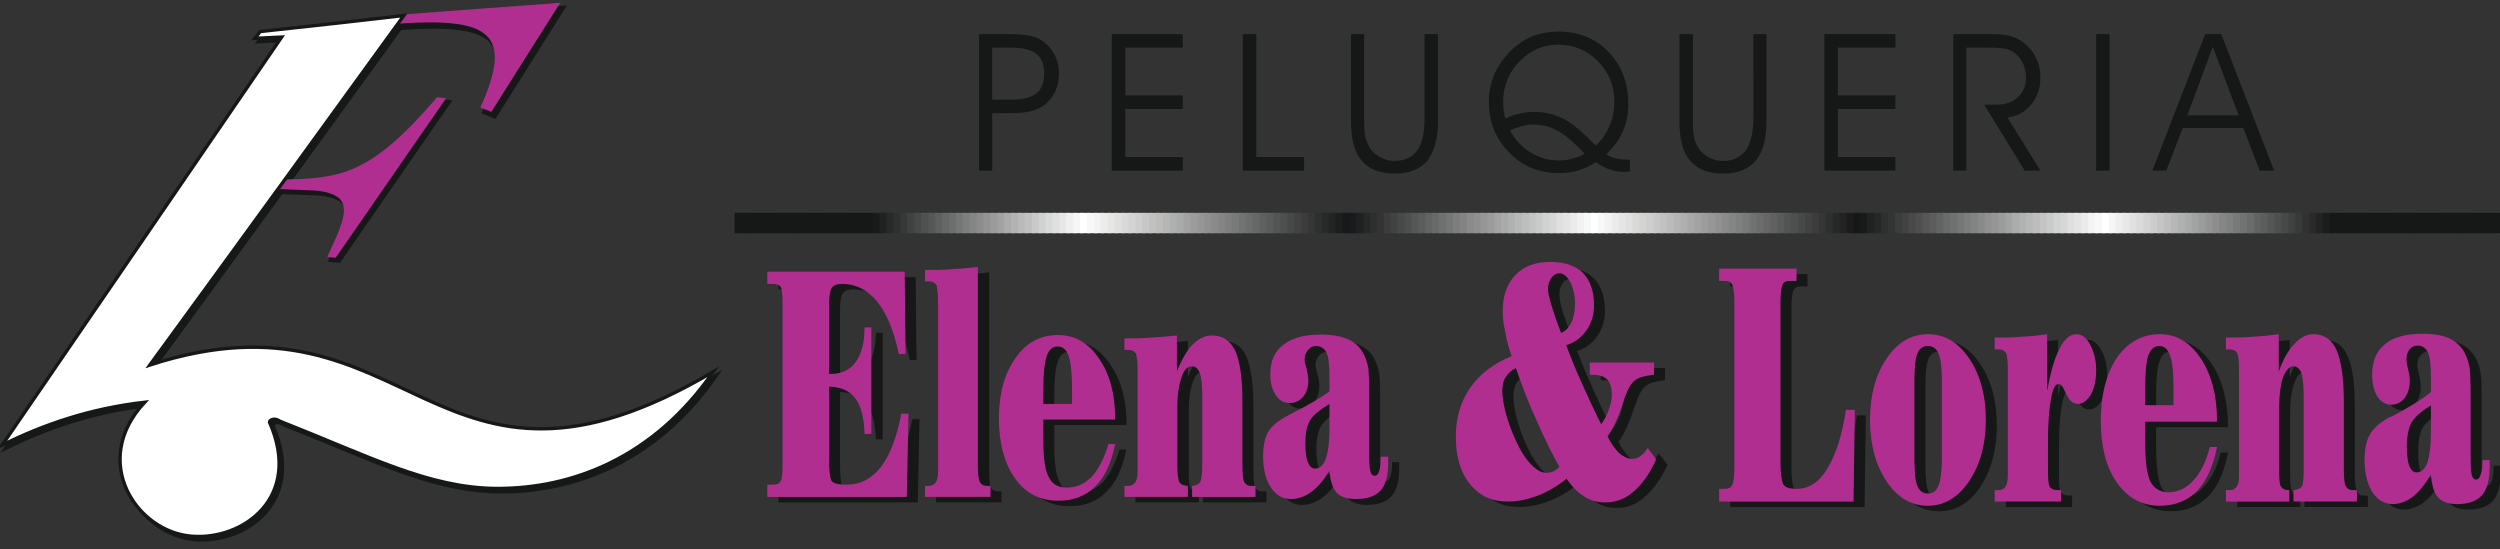 <?xml version="1.0" encoding="utf-8"?>
<!-- Generator: Adobe Illustrator 15.0.0, SVG Export Plug-In . SVG Version: 6.00 Build 0)  -->
<!DOCTYPE svg PUBLIC "-//W3C//DTD SVG 1.1//EN" "http://www.w3.org/Graphics/SVG/1.1/DTD/svg11.dtd">
<svg version="1.1" id="Layer_1" xmlns="http://www.w3.org/2000/svg" xmlns:xlink="http://www.w3.org/1999/xlink" x="0px" y="0px"
	 width="167.669px" height="36.85px" viewBox="0 0 167.669 36.85" enable-background="new 0 0 167.669 36.85" xml:space="preserve">
<rect x="0" y="0" width="167.669" height="36.85" fill="#333333" stroke="none"/>
<g>
	<path fill-rule="evenodd" clip-rule="evenodd" fill="#161717" stroke="#161717" stroke-width="0.227" stroke-miterlimit="10" d="
		M18.524,12.888c0.879,0.028,1.871,0.085,2.778,0.113c0.822,0.057,1.587,0.283,1.842,0.737c0.454,0.737-0.198,2.041-0.992,3.713
		c0.198,0.028,0.396,0.057,0.595,0.057l7.398-10.687l-0.595-0.085c-4.479,5.244-6.492,5.471-10.432,5.528
		C18.949,12.491,18.694,12.69,18.524,12.888L18.524,12.888z"/>
	<path fill-rule="evenodd" clip-rule="evenodd" fill="#161717" stroke="#161717" stroke-width="0.227" stroke-miterlimit="10" d="
		M33.179,7.842l-0.737-0.312c2.268-5.018,0.652-6.095-5.783-5.613c0.142-0.198,0.283-0.397,0.425-0.595
		C30.657,1.04,34.228,0.784,37.8,0.5L33.179,7.842z"/>
	<path fill-rule="evenodd" clip-rule="evenodd" fill="#161717" stroke="#161717" stroke-width="0.227" stroke-miterlimit="10" d="
		M19.12,2.711c-6.236,9.1-12.501,18.228-18.737,27.354c2.778-1.36,5.839-2.438,9.553-2.863c-3.713,3.969-0.539,8.703,3.146,8.986
		c3.458,0.283,7.455-2.607,5.216-7.653c0-0.113,0.312-0.341,0.709-0.057c5.981,2.353,9.978,4.479,14.513,4.507
		c5.017,0.028,10.517-2.013,14.542-7.824c-18.878,11.141-20.126-6.179-37.786-0.453C15.973,16.914,21.642,9.09,27.312,1.266
		c-3.203,0.368-6.435,0.737-9.638,1.077c-0.113,0.142-0.227,0.312-0.34,0.454C17.929,2.769,18.524,2.74,19.12,2.711L19.12,2.711z"/>
	<path fill-rule="evenodd" clip-rule="evenodd" fill="#B12E91" d="M18.297,12.662c0.879,0.028,1.871,0.085,2.778,0.113
		c0.822,0.057,1.587,0.283,1.842,0.737c0.454,0.737-0.199,2.041-0.964,3.713c0.17,0.028,0.369,0.057,0.567,0.057l7.398-10.687
		L29.324,6.51c-4.479,5.244-6.491,5.471-10.432,5.527C18.723,12.265,18.467,12.463,18.297,12.662L18.297,12.662z"/>
	<path fill-rule="evenodd" clip-rule="evenodd" fill="#B12E91" d="M32.953,7.502l-0.737-0.284c2.268-5.017,0.652-6.094-5.782-5.613
		c0.142-0.198,0.283-0.425,0.425-0.624c3.572-0.255,7.144-0.539,10.715-0.793L32.953,7.502z"/>
	<path fill-rule="evenodd" clip-rule="evenodd" fill="#FFFFFF" stroke="#161717" stroke-width="0.227" stroke-miterlimit="10" d="
		M18.893,2.485c-6.236,9.1-12.472,18.227-18.737,27.354c2.778-1.36,5.839-2.438,9.553-2.863c-3.713,3.969-0.539,8.703,3.146,8.986
		c3.458,0.283,7.455-2.608,5.216-7.654c0-0.113,0.312-0.34,0.708-0.057c5.981,2.354,9.978,4.479,14.513,4.508
		c5.018,0.028,10.517-2.013,14.542-7.824c-18.879,11.141-20.126-6.179-37.786-0.453C15.746,16.687,21.416,8.863,27.085,1.04
		c-3.203,0.368-6.435,0.737-9.638,1.077c-0.113,0.142-0.227,0.312-0.34,0.453C17.702,2.542,18.297,2.513,18.893,2.485L18.893,2.485z
		"/>
	<path fill="#161717" d="M105.434,22.696c0.284-0.085,0.511-0.312,0.681-0.681c0.17-0.34,0.255-0.765,0.255-1.275
		c0-0.566-0.113-1.049-0.312-1.445s-0.454-0.567-0.737-0.567c-0.227,0-0.396,0.085-0.538,0.284
		c-0.142,0.198-0.198,0.453-0.198,0.765c0,0.228,0.057,0.567,0.198,1.049C104.924,21.279,105.151,21.902,105.434,22.696
		L105.434,22.696z M105.321,31.682c-0.538-0.964-1.049-1.984-1.53-3.118c-0.482-1.105-0.964-2.297-1.36-3.516
		c-0.341,0.171-0.567,0.369-0.709,0.624c-0.142,0.227-0.227,0.567-0.227,0.936c0,0.453,0.113,1.049,0.312,1.757
		c0.227,0.737,0.51,1.418,0.851,2.07c0.312,0.538,0.595,0.935,0.907,1.219c0.312,0.283,0.623,0.425,0.907,0.425
		c0.17,0,0.312-0.028,0.425-0.085C105.038,31.937,105.179,31.824,105.321,31.682L105.321,31.682z M105.803,32.475
		c-0.624,0.511-1.248,0.879-1.928,1.134c-0.652,0.256-1.332,0.397-2.013,0.397c-1.049,0-1.899-0.397-2.522-1.19
		c-0.652-0.766-0.964-1.843-0.964-3.146c0-1.247,0.34-2.354,0.964-3.288c0.651-0.936,1.587-1.645,2.777-2.126
		c-0.17-0.567-0.34-1.105-0.425-1.588c-0.113-0.51-0.142-0.964-0.142-1.389c0-1.049,0.283-1.871,0.822-2.466
		c0.566-0.595,1.36-0.878,2.353-0.878c0.964,0,1.672,0.255,2.183,0.737c0.481,0.51,0.736,1.247,0.736,2.182
		c0,0.624-0.17,1.191-0.51,1.673c-0.312,0.481-0.794,0.822-1.36,1.021c0.34,0.879,0.708,1.758,1.105,2.637
		c0.396,0.878,0.821,1.757,1.247,2.636c0.227-0.312,0.396-0.652,0.538-0.992c0.114-0.368,0.171-0.681,0.171-0.964
		c0-0.481-0.086-0.822-0.284-1.021c-0.198-0.227-0.538-0.34-0.964-0.34h-0.227V24.68h4.309v0.822
		c-0.595,0.057-1.021,0.17-1.275,0.368s-0.453,0.539-0.623,1.021c-0.029,0.085-0.086,0.255-0.171,0.482
		c-0.34,1.021-0.68,1.757-1.049,2.268c0.255,0.51,0.539,0.879,0.822,1.134c0.255,0.227,0.539,0.368,0.822,0.368
		c0.227,0,0.396-0.057,0.595-0.198c0.171-0.113,0.313-0.283,0.454-0.539l0.595,0.766c-0.453,0.964-0.963,1.673-1.53,2.154
		c-0.567,0.511-1.19,0.737-1.899,0.737c-0.51,0-0.964-0.113-1.389-0.397C106.568,33.411,106.171,33.014,105.803,32.475
		L105.803,32.475z"/>
	<path fill="#161717" d="M52.2,33.695v-0.822h0.425c0.227,0,0.397-0.085,0.482-0.227c0.085-0.171,0.113-0.596,0.113-1.22v-10.63
		c0-0.595-0.028-0.992-0.113-1.134c-0.085-0.17-0.255-0.255-0.482-0.255H52.2v-0.822h9.213l0.057,5.557h-0.454
		c-0.312-1.56-0.794-2.722-1.446-3.544c-0.624-0.794-1.417-1.19-2.353-1.19c-0.34,0-0.567,0.085-0.709,0.283
		c-0.113,0.199-0.17,0.596-0.17,1.191v4.563h0.17c0.709,0,1.248-0.255,1.616-0.794c0.397-0.539,0.595-1.304,0.624-2.324h0.454v7.144
		h-0.454c-0.057-1.077-0.255-1.871-0.624-2.382c-0.397-0.51-0.992-0.765-1.786-0.793v4.847c0,0.794,0.057,1.275,0.17,1.474
		c0.113,0.171,0.454,0.256,1.021,0.256c0.907,0,1.673-0.397,2.296-1.162c0.596-0.794,1.049-1.984,1.361-3.601h0.482l-0.113,5.585
		H52.2z M63.652,20.598c0-0.538-0.028-0.907-0.113-1.077c-0.085-0.198-0.255-0.283-0.51-0.283h-0.255v-0.766
		c0.681,0,1.304,0,1.899-0.057c0.595-0.028,1.134-0.085,1.672-0.142v13.352c0,0.566,0.028,0.935,0.113,1.105
		c0.085,0.142,0.255,0.227,0.51,0.227h0.198v0.737h-4.394v-0.737h0.255c0.227,0,0.368-0.085,0.482-0.255
		c0.085-0.143,0.142-0.369,0.142-0.709v-0.567V20.598z M70.71,26.466v0.992h1.928v-0.992c0-1.049-0.085-1.786-0.227-2.211
		c-0.142-0.426-0.396-0.652-0.737-0.652s-0.595,0.227-0.737,0.652C70.795,24.68,70.71,25.417,70.71,26.466L70.71,26.466z
		 M75.076,30.151h0.453c-0.227,1.247-0.68,2.211-1.332,2.835c-0.624,0.652-1.446,0.964-2.466,0.964
		c-1.219,0-2.183-0.482-2.919-1.503c-0.709-0.992-1.077-2.324-1.077-4.024c0-1.645,0.368-3.005,1.105-4.025
		c0.737-1.049,1.672-1.56,2.863-1.56c1.105,0,2.041,0.539,2.75,1.588c0.737,1.049,1.105,2.409,1.105,4.025v0.057H70.71v1.332
		c0,1.219,0.113,2.069,0.369,2.522c0.227,0.482,0.652,0.709,1.219,0.709c0.652,0,1.19-0.255,1.672-0.737
		C74.423,31.824,74.792,31.115,75.076,30.151L75.076,30.151z M76.153,33.695v-0.737h0.255c0.227,0,0.368-0.085,0.482-0.227
		c0.085-0.171,0.142-0.397,0.142-0.737v-0.567v-6.235c0-0.539-0.028-0.879-0.113-1.078c-0.085-0.198-0.255-0.283-0.51-0.283h-0.255
		v-0.766c0.623,0,1.247,0,1.814-0.057c0.595-0.027,1.162-0.085,1.701-0.142v2.41c0.312-0.766,0.652-1.361,1.077-1.786
		c0.397-0.426,0.822-0.624,1.275-0.624c0.709,0,1.248,0.341,1.56,1.021c0.312,0.709,0.481,1.814,0.481,3.373v4.225
		c0,0.595,0.028,0.991,0.113,1.19c0.085,0.17,0.256,0.283,0.482,0.283h0.283v0.737h-4.252v-0.737
		c0.283-0.028,0.454-0.113,0.539-0.255c0.113-0.17,0.142-0.539,0.142-1.162v-4.678c0-0.68-0.057-1.162-0.17-1.474
		c-0.113-0.313-0.284-0.454-0.51-0.454c-0.312,0-0.539,0.227-0.708,0.737c-0.17,0.481-0.255,1.134-0.255,1.956v3.997
		c0,0.566,0.028,0.935,0.113,1.105c0.085,0.142,0.284,0.227,0.567,0.227v0.737H76.153z M89.901,27.458
		c-0.709,0.425-1.134,0.822-1.333,1.162c-0.17,0.34-0.283,0.851-0.283,1.502c0,0.567,0.057,0.992,0.17,1.275
		c0.113,0.256,0.284,0.397,0.482,0.397c0.34,0,0.566-0.198,0.737-0.652c0.142-0.453,0.227-1.105,0.227-1.956V27.458z M93.84,31.001
		v0.425c0,0.851-0.17,1.475-0.51,1.843c-0.34,0.396-0.907,0.596-1.673,0.596c-0.595,0-0.992-0.17-1.275-0.454
		c-0.283-0.312-0.425-0.794-0.481-1.445c-0.397,0.624-0.794,1.105-1.219,1.417c-0.426,0.313-0.879,0.482-1.361,0.482
		c-0.566,0-1.021-0.283-1.36-0.794c-0.34-0.538-0.511-1.247-0.511-2.098c0-0.681,0.114-1.219,0.369-1.644
		c0.227-0.397,0.652-0.766,1.275-1.078l0.142-0.085c1.247-0.623,2.126-1.134,2.665-1.559v-0.964c0-0.794-0.057-1.304-0.199-1.615
		c-0.142-0.284-0.368-0.426-0.708-0.426c-0.198,0-0.397,0.085-0.539,0.255c-0.142,0.171-0.227,0.397-0.227,0.652
		c0,0.113,0.057,0.312,0.142,0.624c0.085,0.283,0.113,0.538,0.113,0.736c0,0.454-0.113,0.822-0.34,1.105s-0.539,0.426-0.907,0.426
		c-0.396,0-0.708-0.17-0.936-0.539c-0.227-0.368-0.34-0.822-0.34-1.389c0-0.879,0.283-1.531,0.851-1.984
		c0.566-0.453,1.417-0.681,2.494-0.681c0.794,0,1.445,0.113,1.899,0.341c0.481,0.227,0.851,0.595,1.049,1.077
		c0.113,0.255,0.198,0.538,0.255,0.85c0.028,0.313,0.057,0.851,0.057,1.588v0.453v3.855c0,0.511,0.028,0.851,0.085,1.021
		c0.057,0.198,0.142,0.283,0.284,0.283c0.113,0,0.227-0.085,0.312-0.283c0.057-0.198,0.113-0.453,0.113-0.737v-0.255H93.84z"/>
	<path fill="#161717" d="M117.056,20.683c0-0.651-0.057-1.049-0.113-1.219c-0.085-0.17-0.255-0.255-0.51-0.255h-0.397v-0.822h5.188
		v0.822h-0.453c-0.255,0-0.396,0.085-0.482,0.255c-0.085,0.17-0.142,0.567-0.142,1.219V31.37c0,0.794,0.085,1.305,0.228,1.503
		c0.113,0.198,0.425,0.312,0.878,0.312c0.822,0,1.503-0.481,2.069-1.389c0.567-0.907,0.964-2.239,1.219-3.94h0.596l-0.085,6.151
		h-9.015v-0.822h0.397c0.255,0,0.396-0.085,0.481-0.283c0.085-0.17,0.142-0.596,0.142-1.247V20.683z M130.975,25.871
		c0-0.851-0.058-1.417-0.199-1.785c-0.17-0.341-0.396-0.511-0.736-0.511c-0.341,0-0.567,0.17-0.709,0.511
		c-0.142,0.34-0.198,0.935-0.198,1.785v5.301c0,0.851,0.057,1.445,0.198,1.786c0.142,0.34,0.368,0.51,0.709,0.51
		c0.34,0,0.595-0.17,0.736-0.51c0.142-0.368,0.199-0.964,0.199-1.786V25.871z M130.04,22.781c1.105,0,2.041,0.539,2.777,1.645
		c0.737,1.105,1.105,2.466,1.105,4.11c0,1.615-0.368,3.005-1.105,4.11c-0.736,1.105-1.672,1.644-2.777,1.644
		s-2.041-0.538-2.778-1.644c-0.737-1.077-1.105-2.467-1.105-4.11c0-1.645,0.368-3.033,1.105-4.11
		C127.999,23.32,128.934,22.781,130.04,22.781L130.04,22.781z M138.089,30.066v1.786c0,0.623,0.028,0.992,0.113,1.162
		c0.085,0.142,0.284,0.227,0.539,0.227h0.227v0.766h-4.45v-0.766h0.255c0.227,0,0.368-0.085,0.481-0.255
		c0.086-0.142,0.143-0.396,0.143-0.737v-0.595v-6.435c0-0.567-0.028-0.936-0.113-1.134c-0.086-0.199-0.256-0.284-0.511-0.284h-0.255
		v-0.794c0.623,0,1.247,0,1.814-0.057c0.595-0.028,1.162-0.085,1.7-0.142v3.771c0.227-1.219,0.482-2.154,0.822-2.807
		c0.34-0.68,0.709-0.992,1.134-0.992c0.368,0,0.681,0.227,0.936,0.709c0.283,0.481,0.396,1.049,0.396,1.701
		c0,0.651-0.113,1.19-0.34,1.615c-0.227,0.426-0.539,0.652-0.851,0.652c-0.198,0-0.368-0.057-0.481-0.17
		c-0.143-0.143-0.284-0.369-0.454-0.737c0,0-0.028-0.028-0.028-0.057c-0.113-0.255-0.227-0.369-0.368-0.369
		c-0.198,0-0.397,0.341-0.511,1.049C138.146,27.883,138.089,28.847,138.089,30.066L138.089,30.066z M144.609,26.523v1.021h1.899
		v-1.021c0-1.077-0.057-1.843-0.198-2.296c-0.17-0.426-0.396-0.652-0.737-0.652c-0.368,0-0.595,0.227-0.736,0.652
		C144.666,24.68,144.609,25.446,144.609,26.523L144.609,26.523z M148.946,30.349h0.482c-0.255,1.305-0.681,2.268-1.332,2.948
		c-0.652,0.652-1.475,0.992-2.495,0.992c-1.219,0-2.183-0.51-2.891-1.559c-0.709-1.049-1.077-2.438-1.077-4.167
		c0-1.729,0.368-3.118,1.105-4.195c0.708-1.049,1.672-1.588,2.862-1.588c1.105,0,2.013,0.539,2.75,1.645
		c0.709,1.077,1.077,2.494,1.077,4.167v0.057h-4.819v1.36c0,1.275,0.114,2.154,0.341,2.637c0.255,0.481,0.651,0.736,1.247,0.736
		c0.624,0,1.19-0.255,1.644-0.793C148.323,32.079,148.691,31.341,148.946,30.349L148.946,30.349z M150.051,34.006v-0.766h0.256
		c0.198,0,0.368-0.085,0.453-0.227c0.113-0.17,0.17-0.425,0.17-0.766v-0.595v-6.435c0-0.567-0.057-0.936-0.142-1.134
		c-0.085-0.199-0.255-0.284-0.51-0.284h-0.228v-0.794c0.624,0,1.22,0,1.814-0.057c0.567-0.028,1.134-0.085,1.701-0.142v2.495
		c0.283-0.794,0.652-1.418,1.049-1.843c0.396-0.454,0.851-0.652,1.304-0.652c0.709,0,1.219,0.341,1.53,1.077
		c0.341,0.709,0.482,1.871,0.482,3.459v4.394c0,0.595,0.057,1.021,0.142,1.219s0.227,0.283,0.481,0.283h0.256v0.766h-4.252v-0.766
		c0.283,0,0.481-0.113,0.566-0.255c0.085-0.17,0.142-0.567,0.142-1.19v-4.876c0-0.68-0.057-1.19-0.17-1.502
		c-0.113-0.313-0.283-0.482-0.538-0.482c-0.283,0-0.511,0.256-0.681,0.766c-0.198,0.51-0.283,1.19-0.283,2.041v4.11
		c0,0.623,0.057,0.992,0.142,1.162c0.085,0.142,0.255,0.227,0.539,0.227v0.766H150.051z M163.772,27.543
		c-0.681,0.453-1.135,0.851-1.333,1.219c-0.17,0.368-0.255,0.879-0.255,1.559c0,0.567,0.057,1.021,0.142,1.305
		c0.113,0.283,0.283,0.425,0.511,0.425c0.312,0,0.538-0.227,0.708-0.681c0.17-0.453,0.228-1.134,0.228-2.04V27.543z M167.711,31.228
		v0.454c0,0.878-0.17,1.502-0.51,1.899c-0.341,0.396-0.907,0.595-1.673,0.595c-0.566,0-0.992-0.142-1.275-0.453
		c-0.255-0.313-0.425-0.822-0.481-1.503c-0.369,0.652-0.794,1.134-1.22,1.475c-0.425,0.312-0.878,0.481-1.36,0.481
		c-0.539,0-0.992-0.283-1.332-0.822c-0.369-0.538-0.539-1.275-0.539-2.154c0-0.68,0.113-1.275,0.369-1.7
		c0.255-0.426,0.68-0.794,1.304-1.135l0.142-0.057c1.219-0.651,2.098-1.19,2.637-1.615v-1.021c0-0.794-0.058-1.36-0.199-1.673
		c-0.142-0.283-0.368-0.453-0.68-0.453c-0.228,0-0.397,0.113-0.539,0.283c-0.17,0.17-0.227,0.397-0.227,0.681
		c0,0.113,0.028,0.312,0.113,0.624c0.085,0.312,0.113,0.595,0.113,0.793c0,0.454-0.113,0.822-0.34,1.134
		c-0.227,0.284-0.539,0.454-0.907,0.454s-0.681-0.199-0.936-0.567c-0.227-0.368-0.34-0.851-0.34-1.445
		c0-0.907,0.283-1.588,0.851-2.041c0.595-0.481,1.417-0.709,2.522-0.709c0.794,0,1.417,0.113,1.899,0.341
		c0.453,0.255,0.822,0.623,1.049,1.134c0.113,0.255,0.17,0.538,0.227,0.878c0.057,0.313,0.057,0.851,0.057,1.616v0.481V31.2
		c0,0.539,0.028,0.879,0.085,1.077c0.057,0.17,0.17,0.283,0.312,0.283c0.113,0,0.199-0.113,0.284-0.312
		c0.057-0.198,0.113-0.453,0.113-0.765v-0.256H167.711z"/>
	<path fill="#161717" d="M66.543,3.194V6.68h1.333c0.737,0,1.275-0.142,1.644-0.425c0.34-0.283,0.51-0.708,0.51-1.304
		c0-0.624-0.17-1.049-0.51-1.333c-0.369-0.283-0.936-0.425-1.729-0.425H66.543z M65.665,2.287h1.927
		c0.567,0,1.021,0.028,1.333,0.085c0.34,0.057,0.624,0.142,0.851,0.283c0.396,0.255,0.708,0.567,0.907,0.936
		c0.227,0.397,0.34,0.851,0.34,1.333c0,0.454-0.085,0.878-0.284,1.275c-0.198,0.397-0.482,0.708-0.822,0.936
		c-0.255,0.142-0.539,0.284-0.879,0.34c-0.34,0.085-0.766,0.113-1.275,0.113h-1.219v3.855h-0.878V2.287z M75.472,6.397h3.855v0.907
		h-3.855v3.232h3.855v0.907h-4.763V2.287h4.763v0.907h-3.855V6.397z M87.462,11.442h-4.11V2.287h0.907v8.249h3.203V11.442z
		 M90.609,2.287h0.879v5.783c0,0.454,0.028,0.793,0.057,1.021c0.057,0.198,0.113,0.397,0.198,0.567
		c0.143,0.368,0.397,0.624,0.709,0.822c0.312,0.199,0.681,0.312,1.077,0.312c0.681,0,1.19-0.255,1.531-0.709
		c0.34-0.481,0.481-1.219,0.481-2.211V2.287h0.907v5.811c0,1.19-0.255,2.069-0.709,2.665c-0.481,0.567-1.19,0.879-2.154,0.879
		c-1.021,0-1.786-0.284-2.268-0.879c-0.481-0.567-0.709-1.446-0.709-2.665V2.287z M107.731,10.337
		c0.198,0.142,0.396,0.227,0.623,0.284s0.511,0.085,0.851,0.085h0.113v0.793c-0.028,0-0.057,0-0.085,0
		c-0.198,0.028-0.312,0.028-0.368,0.028c-0.284,0-0.596-0.057-0.936-0.17c-0.313-0.113-0.624-0.284-0.907-0.482
		c-0.369,0.255-0.766,0.425-1.19,0.567c-0.426,0.113-0.851,0.17-1.304,0.17c-1.305,0-2.41-0.454-3.317-1.389
		c-0.907-0.907-1.36-2.069-1.36-3.43c0-0.624,0.142-1.219,0.369-1.814c0.255-0.567,0.623-1.077,1.076-1.559
		c0.454-0.425,0.936-0.766,1.475-0.992c0.538-0.198,1.134-0.312,1.758-0.312c1.332,0,2.466,0.453,3.345,1.36
		c0.878,0.907,1.332,2.069,1.332,3.487c0,0.68-0.113,1.304-0.368,1.842C108.609,9.373,108.212,9.883,107.731,10.337L107.731,10.337z
		 M107.022,9.77c0.425-0.397,0.736-0.851,0.936-1.36c0.227-0.511,0.312-1.049,0.312-1.616c0-1.049-0.368-1.927-1.105-2.693
		c-0.737-0.737-1.616-1.105-2.665-1.105c-0.992,0-1.87,0.369-2.607,1.134c-0.709,0.737-1.077,1.644-1.077,2.636
		c0,0.199,0,0.397,0.028,0.596c0.028,0.198,0.057,0.396,0.113,0.595c0.34-0.17,0.652-0.283,0.964-0.34
		c0.312-0.085,0.652-0.113,0.992-0.113c0.709,0,1.389,0.17,1.984,0.481C105.491,8.296,106.2,8.919,107.022,9.77L107.022,9.77z
		 M106.285,10.309c-0.765-0.793-1.389-1.333-1.871-1.559c-0.453-0.255-0.991-0.397-1.587-0.397c-0.255,0-0.482,0.028-0.737,0.114
		c-0.255,0.057-0.538,0.142-0.822,0.283c0.341,0.624,0.822,1.134,1.39,1.474c0.595,0.369,1.219,0.539,1.928,0.539
		c0.283,0,0.538-0.028,0.821-0.113C105.69,10.592,106.001,10.479,106.285,10.309L106.285,10.309z M112.634,2.287h0.907v5.783
		c0,0.454,0,0.793,0.057,1.021c0.028,0.198,0.085,0.397,0.17,0.567c0.17,0.368,0.397,0.624,0.709,0.822
		c0.312,0.199,0.68,0.312,1.077,0.312c0.681,0,1.19-0.255,1.53-0.709c0.341-0.481,0.511-1.219,0.511-2.211V2.287h0.879v5.811
		c0,1.19-0.228,2.069-0.709,2.665c-0.481,0.567-1.19,0.879-2.154,0.879c-1.021,0-1.786-0.284-2.268-0.879
		c-0.482-0.567-0.709-1.446-0.709-2.665V2.287z M123.264,6.397h3.855v0.907h-3.855v3.232h3.855v0.907h-4.763V2.287h4.763v0.907
		h-3.855V6.397z M131.881,3.194v8.249h-0.879V2.287h2.467c0.538,0,0.964,0.028,1.304,0.113s0.624,0.227,0.907,0.425
		c0.34,0.255,0.652,0.595,0.851,1.021c0.227,0.425,0.312,0.878,0.312,1.36c0,0.709-0.198,1.304-0.623,1.814
		c-0.426,0.51-0.965,0.793-1.588,0.85l2.211,3.572h-1.049l-2.721-4.422h0.85c0.596,0,1.049-0.17,1.418-0.51
		c0.368-0.34,0.538-0.766,0.538-1.304c0-0.312-0.057-0.624-0.17-0.878c-0.113-0.255-0.255-0.482-0.481-0.681
		c-0.171-0.17-0.397-0.283-0.652-0.368c-0.255-0.057-0.709-0.085-1.36-0.085H131.881z M141.491,11.442h-0.906V2.287h0.906V11.442z
		 M145.29,11.442h-0.936l3.543-9.156h1.078l3.543,9.156h-0.964l-1.105-2.863h-4.054L145.29,11.442z M150.137,7.729l-1.729-4.592
		l-1.701,4.592H150.137z"/>
	<path fill="#B12E91" d="M104.698,22.328c0.283-0.113,0.51-0.34,0.68-0.681c0.17-0.34,0.256-0.765,0.256-1.275
		c0-0.567-0.113-1.049-0.313-1.445c-0.227-0.397-0.453-0.596-0.736-0.596c-0.228,0-0.397,0.113-0.539,0.312
		s-0.227,0.425-0.227,0.737c0,0.255,0.085,0.596,0.227,1.077C104.187,20.91,104.385,21.534,104.698,22.328L104.698,22.328z
		 M104.584,31.313c-0.539-0.964-1.049-2.013-1.531-3.118c-0.51-1.105-0.964-2.296-1.389-3.515c-0.313,0.17-0.539,0.368-0.681,0.624
		c-0.17,0.227-0.227,0.566-0.227,0.936c0,0.453,0.113,1.049,0.312,1.757c0.227,0.737,0.511,1.417,0.851,2.069
		c0.283,0.539,0.596,0.936,0.907,1.219c0.312,0.284,0.596,0.426,0.907,0.426c0.142,0,0.283-0.028,0.425-0.085
		S104.442,31.455,104.584,31.313L104.584,31.313z M105.066,32.107c-0.624,0.51-1.275,0.879-1.928,1.134
		c-0.681,0.255-1.332,0.397-2.013,0.397c-1.077,0-1.928-0.397-2.551-1.191c-0.624-0.765-0.936-1.842-0.936-3.175
		c0-1.247,0.312-2.324,0.964-3.26c0.651-0.936,1.587-1.644,2.778-2.126c-0.199-0.566-0.341-1.105-0.426-1.615
		c-0.113-0.482-0.17-0.936-0.17-1.389c0-1.049,0.283-1.843,0.851-2.438c0.566-0.595,1.36-0.878,2.353-0.878
		c0.936,0,1.673,0.255,2.183,0.737c0.481,0.51,0.737,1.219,0.737,2.183c0,0.624-0.17,1.19-0.511,1.673
		c-0.34,0.481-0.794,0.822-1.36,0.992c0.34,0.906,0.709,1.785,1.105,2.664s0.794,1.758,1.247,2.637
		c0.227-0.313,0.397-0.652,0.511-0.992c0.142-0.369,0.198-0.681,0.198-0.964c0-0.482-0.085-0.822-0.312-1.049
		c-0.199-0.198-0.511-0.312-0.964-0.312h-0.198v-0.822h4.309v0.822c-0.596,0.057-1.021,0.17-1.276,0.368
		c-0.255,0.198-0.453,0.538-0.623,0.992c-0.057,0.113-0.113,0.283-0.17,0.51c-0.341,0.992-0.681,1.758-1.049,2.268
		c0.255,0.511,0.538,0.879,0.793,1.134c0.284,0.228,0.567,0.369,0.851,0.369c0.198,0,0.396-0.057,0.567-0.198
		c0.17-0.114,0.34-0.284,0.481-0.539l0.567,0.766c-0.426,0.964-0.936,1.672-1.503,2.154c-0.566,0.51-1.219,0.737-1.898,0.737
		c-0.511,0-0.992-0.113-1.418-0.397C105.832,33.042,105.434,32.646,105.066,32.107L105.066,32.107z"/>
	<path fill="#B12E91" d="M51.463,33.326v-0.822h0.397c0.255,0,0.425-0.085,0.51-0.255c0.085-0.17,0.114-0.566,0.114-1.19v-10.63
		c0-0.595-0.028-0.992-0.114-1.162c-0.085-0.142-0.255-0.227-0.51-0.227h-0.397v-0.822h9.212l0.057,5.527h-0.453
		c-0.312-1.53-0.794-2.692-1.446-3.515c-0.652-0.794-1.446-1.19-2.353-1.19c-0.34,0-0.567,0.085-0.708,0.283
		c-0.113,0.198-0.17,0.595-0.17,1.19v4.563h0.17c0.708,0,1.247-0.283,1.616-0.793c0.397-0.539,0.595-1.333,0.595-2.325h0.454v7.144
		h-0.454c-0.028-1.077-0.227-1.87-0.624-2.381c-0.369-0.511-0.964-0.766-1.758-0.794v4.848c0,0.794,0.057,1.275,0.17,1.474
		c0.113,0.17,0.425,0.255,1.021,0.255c0.907,0,1.672-0.396,2.268-1.162c0.624-0.793,1.077-1.984,1.389-3.6h0.482l-0.114,5.584
		H51.463z M62.915,20.23c0-0.539-0.057-0.907-0.113-1.105c-0.085-0.17-0.255-0.255-0.51-0.255h-0.255v-0.766
		c0.68,0,1.304,0,1.899-0.057c0.567-0.028,1.134-0.085,1.645-0.142v13.323c0,0.596,0.057,0.964,0.142,1.105
		c0.085,0.17,0.255,0.256,0.51,0.256h0.198v0.736h-4.394v-0.736h0.255c0.199,0,0.369-0.086,0.482-0.256
		c0.085-0.142,0.142-0.396,0.142-0.708v-0.567V20.23z M69.973,26.097v0.992h1.928v-0.992c0-1.049-0.085-1.785-0.227-2.211
		c-0.142-0.425-0.397-0.651-0.737-0.651c-0.34,0-0.596,0.227-0.737,0.651C70.058,24.312,69.973,25.048,69.973,26.097L69.973,26.097z
		 M74.338,29.783h0.454c-0.255,1.247-0.68,2.211-1.333,2.834c-0.624,0.652-1.474,0.965-2.466,0.965c-1.219,0-2.211-0.482-2.92-1.503
		c-0.708-0.992-1.077-2.324-1.077-4.025c0-1.644,0.369-3.005,1.105-4.024c0.709-1.049,1.673-1.56,2.863-1.56
		c1.105,0,2.041,0.511,2.75,1.587c0.737,1.049,1.077,2.41,1.077,4.025v0.057h-4.819v1.333c0,1.219,0.113,2.069,0.368,2.522
		c0.227,0.481,0.624,0.709,1.219,0.709c0.652,0,1.19-0.256,1.672-0.737C73.687,31.455,74.055,30.747,74.338,29.783L74.338,29.783z
		 M75.416,33.326v-0.736h0.255c0.199,0,0.369-0.086,0.482-0.256c0.085-0.142,0.142-0.396,0.142-0.708v-0.567v-6.236
		c0-0.538-0.028-0.879-0.113-1.077c-0.085-0.198-0.255-0.283-0.539-0.283h-0.227v-0.766c0.624,0,1.219,0,1.814-0.057
		c0.595-0.028,1.162-0.085,1.701-0.142v2.409c0.312-0.765,0.652-1.389,1.049-1.785c0.425-0.426,0.85-0.624,1.304-0.624
		c0.708,0,1.219,0.34,1.559,1.021c0.312,0.709,0.482,1.814,0.482,3.373v4.224c0,0.596,0.028,0.992,0.113,1.19
		c0.085,0.17,0.255,0.284,0.482,0.284h0.284v0.736h-4.252v-0.736c0.284-0.029,0.454-0.114,0.539-0.256
		c0.085-0.17,0.142-0.538,0.142-1.162v-4.677c0-0.681-0.057-1.19-0.17-1.475c-0.114-0.312-0.284-0.453-0.539-0.453
		c-0.283,0-0.51,0.227-0.68,0.737c-0.17,0.481-0.283,1.134-0.283,1.955v3.969c0,0.596,0.057,0.964,0.142,1.105
		c0.085,0.17,0.284,0.227,0.567,0.256v0.736H75.416z M89.164,27.089c-0.709,0.426-1.162,0.822-1.332,1.162
		c-0.198,0.341-0.284,0.851-0.284,1.503c0,0.566,0.057,0.992,0.171,1.247c0.113,0.283,0.255,0.425,0.481,0.425
		c0.312,0,0.567-0.227,0.709-0.651c0.17-0.454,0.255-1.105,0.255-1.984V27.089z M93.104,30.633v0.425
		c0,0.851-0.17,1.475-0.511,1.843c-0.368,0.396-0.907,0.566-1.672,0.566c-0.596,0-1.021-0.142-1.276-0.425
		c-0.283-0.312-0.425-0.794-0.481-1.474c-0.396,0.651-0.794,1.134-1.247,1.445c-0.426,0.312-0.879,0.453-1.332,0.453
		c-0.567,0-1.021-0.255-1.361-0.793c-0.34-0.511-0.51-1.22-0.51-2.069c0-0.681,0.113-1.219,0.34-1.645
		c0.255-0.396,0.681-0.766,1.304-1.077l0.142-0.085c1.248-0.624,2.127-1.134,2.665-1.559v-0.964c0-0.794-0.057-1.333-0.198-1.616
		s-0.369-0.453-0.709-0.453c-0.198,0-0.396,0.085-0.538,0.283c-0.142,0.17-0.228,0.396-0.228,0.652c0,0.085,0.057,0.312,0.143,0.595
		c0.057,0.312,0.113,0.567,0.113,0.766c0,0.453-0.113,0.822-0.341,1.105c-0.255,0.283-0.538,0.425-0.907,0.425
		c-0.396,0-0.708-0.17-0.935-0.538c-0.256-0.369-0.369-0.822-0.369-1.39c0-0.878,0.284-1.53,0.879-1.983
		c0.567-0.454,1.417-0.681,2.494-0.681c0.794,0,1.418,0.113,1.899,0.34c0.482,0.227,0.822,0.596,1.049,1.077
		c0.113,0.255,0.198,0.539,0.256,0.851c0.027,0.312,0.057,0.851,0.057,1.559v0.482v3.855c0,0.51,0.027,0.85,0.085,1.021
		c0.057,0.198,0.142,0.283,0.283,0.283c0.113,0,0.227-0.085,0.283-0.283c0.085-0.199,0.113-0.454,0.113-0.737v-0.255H93.104z"/>
	<path fill="#B12E91" d="M116.32,20.315c0-0.652-0.057-1.077-0.142-1.219c-0.086-0.17-0.228-0.255-0.482-0.255h-0.396v-0.822h5.188
		v0.822h-0.454c-0.255,0-0.425,0.085-0.481,0.255c-0.085,0.142-0.142,0.566-0.142,1.219v10.687c0,0.794,0.085,1.275,0.198,1.502
		c0.142,0.199,0.453,0.284,0.907,0.284c0.793,0,1.502-0.454,2.04-1.361c0.567-0.935,0.992-2.239,1.248-3.939h0.595l-0.085,6.151
		h-9.014v-0.851h0.396c0.227,0,0.396-0.085,0.482-0.255c0.085-0.171,0.142-0.596,0.142-1.248V20.315z M130.238,25.502
		c0-0.851-0.085-1.446-0.227-1.786s-0.369-0.51-0.709-0.51s-0.567,0.17-0.709,0.51s-0.198,0.936-0.198,1.786v5.301
		c0,0.851,0.057,1.445,0.198,1.786c0.142,0.34,0.369,0.51,0.709,0.51s0.567-0.17,0.709-0.539c0.142-0.34,0.227-0.935,0.227-1.757
		V25.502z M129.302,22.413c1.105,0,2.041,0.538,2.778,1.644c0.736,1.105,1.105,2.467,1.105,4.082c0,1.645-0.369,3.005-1.105,4.11
		c-0.737,1.105-1.673,1.673-2.778,1.673s-2.041-0.539-2.778-1.645c-0.736-1.105-1.105-2.466-1.105-4.139
		c0-1.615,0.369-3.004,1.105-4.082C127.261,22.951,128.197,22.413,129.302,22.413L129.302,22.413z M137.352,29.698v1.786
		c0,0.623,0.029,0.991,0.114,1.162c0.085,0.142,0.283,0.227,0.538,0.227h0.227v0.766h-4.45v-0.766h0.255
		c0.228,0,0.369-0.085,0.482-0.256c0.085-0.142,0.142-0.396,0.142-0.736v-0.596v-6.463c0-0.538-0.028-0.907-0.113-1.105
		s-0.255-0.283-0.511-0.283h-0.255v-0.794c0.624,0,1.247,0,1.814-0.057c0.595-0.028,1.162-0.085,1.7-0.17v3.798
		c0.228-1.219,0.482-2.154,0.822-2.806c0.34-0.681,0.709-0.992,1.134-0.992c0.369,0,0.681,0.227,0.936,0.709
		c0.255,0.481,0.397,1.049,0.397,1.7c0,0.652-0.113,1.19-0.341,1.616c-0.255,0.425-0.538,0.651-0.879,0.651
		c-0.17,0-0.34-0.057-0.481-0.198c-0.113-0.113-0.255-0.34-0.426-0.708c0,0-0.027-0.029-0.027-0.058
		c-0.114-0.255-0.228-0.368-0.369-0.368c-0.227,0-0.396,0.34-0.51,1.049C137.41,27.515,137.352,28.479,137.352,29.698
		L137.352,29.698z M143.873,26.154v1.021h1.899v-1.021c0-1.077-0.058-1.842-0.228-2.296c-0.142-0.425-0.368-0.651-0.737-0.651
		c-0.34,0-0.566,0.227-0.736,0.651C143.929,24.312,143.873,25.077,143.873,26.154L143.873,26.154z M148.209,29.981h0.481
		c-0.255,1.304-0.708,2.268-1.332,2.948c-0.652,0.652-1.474,0.992-2.494,0.992c-1.22,0-2.183-0.539-2.892-1.56
		c-0.737-1.049-1.077-2.438-1.077-4.167c0-1.729,0.368-3.118,1.077-4.195c0.737-1.049,1.701-1.587,2.892-1.587
		c1.105,0,2.013,0.538,2.749,1.644c0.709,1.078,1.077,2.467,1.077,4.167v0.058h-4.818v1.36c0,1.275,0.113,2.154,0.34,2.636
		c0.255,0.482,0.652,0.737,1.219,0.737c0.652,0,1.219-0.283,1.673-0.794C147.585,31.71,147.954,30.973,148.209,29.981
		L148.209,29.981z M149.287,33.638v-0.766h0.255c0.227,0,0.368-0.085,0.482-0.256c0.113-0.142,0.142-0.396,0.142-0.736v-0.596V24.85
		c0-0.566-0.028-0.936-0.114-1.134c-0.085-0.198-0.255-0.283-0.51-0.283h-0.255v-0.794c0.651,0,1.247,0,1.843-0.057
		c0.566-0.028,1.134-0.085,1.7-0.17v2.522c0.283-0.822,0.624-1.417,1.049-1.871c0.397-0.425,0.822-0.651,1.275-0.651
		c0.709,0,1.247,0.368,1.56,1.077c0.312,0.737,0.481,1.899,0.481,3.486v4.365c0,0.624,0.028,1.049,0.113,1.219
		c0.085,0.199,0.256,0.313,0.482,0.313h0.283v0.766h-4.252v-0.766c0.283-0.028,0.454-0.113,0.567-0.256
		c0.085-0.17,0.113-0.566,0.113-1.19v-4.875c0-0.681-0.057-1.19-0.142-1.503c-0.114-0.312-0.313-0.481-0.539-0.481
		c-0.283,0-0.51,0.255-0.709,0.766c-0.17,0.51-0.255,1.19-0.255,2.013v4.139c0,0.623,0.028,0.991,0.113,1.133
		c0.113,0.171,0.283,0.256,0.567,0.256v0.766H149.287z M163.035,27.174c-0.709,0.454-1.134,0.851-1.333,1.22
		c-0.17,0.368-0.283,0.878-0.283,1.559c0,0.567,0.057,1.021,0.17,1.304c0.113,0.284,0.284,0.426,0.482,0.426
		c0.34,0,0.566-0.228,0.736-0.681c0.143-0.453,0.228-1.134,0.228-2.041V27.174z M166.975,30.86v0.453
		c0,0.879-0.171,1.503-0.511,1.899s-0.907,0.596-1.673,0.596c-0.595,0-0.992-0.143-1.275-0.454s-0.425-0.821-0.481-1.53
		c-0.397,0.68-0.794,1.162-1.219,1.502c-0.426,0.313-0.879,0.482-1.361,0.482c-0.538,0-1.021-0.284-1.36-0.822
		c-0.34-0.567-0.51-1.275-0.51-2.154c0-0.709,0.113-1.275,0.368-1.701c0.227-0.425,0.681-0.793,1.275-1.134l0.17-0.057
		c1.219-0.651,2.098-1.19,2.637-1.644v-0.992c0-0.794-0.057-1.361-0.198-1.673c-0.143-0.283-0.369-0.453-0.709-0.453
		c-0.198,0-0.396,0.085-0.539,0.283c-0.142,0.17-0.198,0.396-0.198,0.681c0,0.085,0.028,0.312,0.113,0.623s0.113,0.567,0.113,0.794
		c0,0.453-0.113,0.822-0.34,1.134c-0.227,0.283-0.538,0.453-0.907,0.453c-0.368,0-0.68-0.198-0.936-0.566
		c-0.227-0.396-0.34-0.851-0.34-1.445c0-0.907,0.283-1.588,0.851-2.041c0.566-0.482,1.417-0.709,2.522-0.709
		c0.766,0,1.418,0.113,1.871,0.34c0.482,0.256,0.851,0.624,1.049,1.134c0.113,0.228,0.198,0.539,0.255,0.851
		c0.028,0.34,0.057,0.879,0.057,1.645v0.481v3.997c0,0.51,0.028,0.879,0.085,1.049c0.057,0.198,0.143,0.283,0.284,0.283
		c0.113,0,0.227-0.085,0.283-0.283c0.085-0.198,0.142-0.454,0.142-0.766V30.86H166.975z"/>
	<g>
		<defs>
			<rect id="SVGID_1_" x="49.28" y="14.277" width="118.544" height="1.361"/>
		</defs>
		<clipPath id="SVGID_2_">
			<use xlink:href="#SVGID_1_"  overflow="visible"/>
		</clipPath>
		
			<rect x="49.28" y="14.277" clip-path="url(#SVGID_2_)" fill-rule="evenodd" clip-rule="evenodd" fill="#161717" width="0.227" height="1.361"/>
		
			<rect x="49.28" y="14.277" clip-path="url(#SVGID_2_)" fill-rule="evenodd" clip-rule="evenodd" fill="#161717" width="0.708" height="1.361"/>
		
			<rect x="49.734" y="14.277" clip-path="url(#SVGID_2_)" fill-rule="evenodd" clip-rule="evenodd" fill="#161717" width="0.708" height="1.361"/>
		
			<rect x="50.215" y="14.277" clip-path="url(#SVGID_2_)" fill-rule="evenodd" clip-rule="evenodd" fill="#161717" width="0.681" height="1.361"/>
		
			<rect x="50.669" y="14.277" clip-path="url(#SVGID_2_)" fill-rule="evenodd" clip-rule="evenodd" fill="#161717" width="0.709" height="1.361"/>
		
			<rect x="51.123" y="14.277" clip-path="url(#SVGID_2_)" fill-rule="evenodd" clip-rule="evenodd" fill="#161717" width="0.709" height="1.361"/>
		
			<rect x="51.604" y="14.277" clip-path="url(#SVGID_2_)" fill-rule="evenodd" clip-rule="evenodd" fill="#161717" width="0.68" height="1.361"/>
		
			<rect x="52.058" y="14.277" clip-path="url(#SVGID_2_)" fill-rule="evenodd" clip-rule="evenodd" fill="#161717" width="0.708" height="1.361"/>
		
			<rect x="52.512" y="14.277" clip-path="url(#SVGID_2_)" fill-rule="evenodd" clip-rule="evenodd" fill="#161717" width="0.708" height="1.361"/>
		
			<rect x="52.994" y="14.277" clip-path="url(#SVGID_2_)" fill-rule="evenodd" clip-rule="evenodd" fill="#161717" width="0.68" height="1.361"/>
		
			<rect x="53.447" y="14.277" clip-path="url(#SVGID_2_)" fill-rule="evenodd" clip-rule="evenodd" fill="#161717" width="0.709" height="1.361"/>
		
			<rect x="53.901" y="14.277" clip-path="url(#SVGID_2_)" fill-rule="evenodd" clip-rule="evenodd" fill="#161717" width="0.708" height="1.361"/>
		
			<rect x="54.382" y="14.277" clip-path="url(#SVGID_2_)" fill-rule="evenodd" clip-rule="evenodd" fill="#161717" width="0.681" height="1.361"/>
		
			<rect x="54.836" y="14.277" clip-path="url(#SVGID_2_)" fill-rule="evenodd" clip-rule="evenodd" fill="#161717" width="0.708" height="1.361"/>
		
			<rect x="55.29" y="14.277" clip-path="url(#SVGID_2_)" fill-rule="evenodd" clip-rule="evenodd" fill="#161717" width="0.708" height="1.361"/>
		
			<rect x="55.771" y="14.277" clip-path="url(#SVGID_2_)" fill-rule="evenodd" clip-rule="evenodd" fill="#161717" width="0.68" height="1.361"/>
		
			<rect x="56.225" y="14.277" clip-path="url(#SVGID_2_)" fill-rule="evenodd" clip-rule="evenodd" fill="#161717" width="0.708" height="1.361"/>
		
			<rect x="56.679" y="14.277" clip-path="url(#SVGID_2_)" fill-rule="evenodd" clip-rule="evenodd" fill="#161717" width="0.708" height="1.361"/>
		
			<rect x="57.161" y="14.277" clip-path="url(#SVGID_2_)" fill-rule="evenodd" clip-rule="evenodd" fill="#161717" width="0.68" height="1.361"/>
		
			<rect x="57.614" y="14.277" clip-path="url(#SVGID_2_)" fill-rule="evenodd" clip-rule="evenodd" fill="#161717" width="0.709" height="1.361"/>
		
			<rect x="58.067" y="14.277" clip-path="url(#SVGID_2_)" fill-rule="evenodd" clip-rule="evenodd" fill="#161717" width="0.708" height="1.361"/>
		
			<rect x="58.549" y="14.277" clip-path="url(#SVGID_2_)" fill-rule="evenodd" clip-rule="evenodd" fill="#191A1B" width="0.681" height="1.361"/>
		
			<rect x="59.003" y="14.277" clip-path="url(#SVGID_2_)" fill-rule="evenodd" clip-rule="evenodd" fill="#202121" width="0.708" height="1.361"/>
		
			<rect x="59.457" y="14.277" clip-path="url(#SVGID_2_)" fill-rule="evenodd" clip-rule="evenodd" fill="#282929" width="0.708" height="1.361"/>
		
			<rect x="59.938" y="14.277" clip-path="url(#SVGID_2_)" fill-rule="evenodd" clip-rule="evenodd" fill="#303030" width="0.68" height="1.361"/>
		
			<rect x="60.392" y="14.277" clip-path="url(#SVGID_2_)" fill-rule="evenodd" clip-rule="evenodd" fill="#373838" width="0.708" height="1.361"/>
		
			<rect x="60.845" y="14.277" clip-path="url(#SVGID_2_)" fill-rule="evenodd" clip-rule="evenodd" fill="#404141" width="0.709" height="1.361"/>
		
			<rect x="61.328" y="14.277" clip-path="url(#SVGID_2_)" fill-rule="evenodd" clip-rule="evenodd" fill="#474848" width="0.68" height="1.361"/>
		
			<rect x="61.781" y="14.277" clip-path="url(#SVGID_2_)" fill-rule="evenodd" clip-rule="evenodd" fill="#4F5050" width="0.709" height="1.361"/>
		
			<rect x="62.263" y="14.277" clip-path="url(#SVGID_2_)" fill-rule="evenodd" clip-rule="evenodd" fill="#575757" width="0.68" height="1.361"/>
		
			<rect x="62.716" y="14.277" clip-path="url(#SVGID_2_)" fill-rule="evenodd" clip-rule="evenodd" fill="#5E5F5F" width="0.68" height="1.361"/>
		
			<rect x="63.17" y="14.277" clip-path="url(#SVGID_2_)" fill-rule="evenodd" clip-rule="evenodd" fill="#666767" width="0.708" height="1.361"/>
		
			<rect x="63.652" y="14.277" clip-path="url(#SVGID_2_)" fill-rule="evenodd" clip-rule="evenodd" fill="#6E6D6E" width="0.68" height="1.361"/>
		
			<rect x="64.105" y="14.277" clip-path="url(#SVGID_2_)" fill-rule="evenodd" clip-rule="evenodd" fill="#757676" width="0.68" height="1.361"/>
		
			<rect x="64.559" y="14.277" clip-path="url(#SVGID_2_)" fill-rule="evenodd" clip-rule="evenodd" fill="#7D7E7E" width="0.708" height="1.361"/>
		
			<rect x="65.041" y="14.277" clip-path="url(#SVGID_2_)" fill-rule="evenodd" clip-rule="evenodd" fill="#848484" width="0.681" height="1.361"/>
		
			<rect x="65.494" y="14.277" clip-path="url(#SVGID_2_)" fill-rule="evenodd" clip-rule="evenodd" fill="#8C8C8C" width="0.68" height="1.361"/>
		
			<rect x="65.948" y="14.277" clip-path="url(#SVGID_2_)" fill-rule="evenodd" clip-rule="evenodd" fill="#939393" width="0.709" height="1.361"/>
		
			<rect x="66.43" y="14.277" clip-path="url(#SVGID_2_)" fill-rule="evenodd" clip-rule="evenodd" fill="#9B9B9B" width="0.68" height="1.361"/>
		
			<rect x="66.883" y="14.277" clip-path="url(#SVGID_2_)" fill-rule="evenodd" clip-rule="evenodd" fill="#A2A2A2" width="0.68" height="1.361"/>
		
			<rect x="67.337" y="14.277" clip-path="url(#SVGID_2_)" fill-rule="evenodd" clip-rule="evenodd" fill="#ABABAB" width="0.708" height="1.361"/>
		
			<rect x="67.819" y="14.277" clip-path="url(#SVGID_2_)" fill-rule="evenodd" clip-rule="evenodd" fill="#B3B3B3" width="0.68" height="1.361"/>
		
			<rect x="68.272" y="14.277" clip-path="url(#SVGID_2_)" fill-rule="evenodd" clip-rule="evenodd" fill="#BABABA" width="0.681" height="1.361"/>
		
			<rect x="68.726" y="14.277" clip-path="url(#SVGID_2_)" fill-rule="evenodd" clip-rule="evenodd" fill="#C2C1C1" width="0.708" height="1.361"/>
		
			<rect x="69.208" y="14.277" clip-path="url(#SVGID_2_)" fill-rule="evenodd" clip-rule="evenodd" fill="#C8C9C8" width="0.681" height="1.361"/>
		
			<rect x="69.661" y="14.277" clip-path="url(#SVGID_2_)" fill-rule="evenodd" clip-rule="evenodd" fill="#D0D1D1" width="0.68" height="1.361"/>
		
			<rect x="70.115" y="14.277" clip-path="url(#SVGID_2_)" fill-rule="evenodd" clip-rule="evenodd" fill="#D8D9D8" width="0.708" height="1.361"/>
		
			<rect x="70.597" y="14.277" clip-path="url(#SVGID_2_)" fill-rule="evenodd" clip-rule="evenodd" fill="#DFE0E0" width="0.68" height="1.361"/>
		
			<rect x="71.05" y="14.277" clip-path="url(#SVGID_2_)" fill-rule="evenodd" clip-rule="evenodd" fill="#E7E7E7" width="0.68" height="1.361"/>
		
			<rect x="71.504" y="14.277" clip-path="url(#SVGID_2_)" fill-rule="evenodd" clip-rule="evenodd" fill="#F0EFEF" width="0.708" height="1.361"/>
		
			<rect x="71.986" y="14.277" clip-path="url(#SVGID_2_)" fill-rule="evenodd" clip-rule="evenodd" fill="#F6F6F6" width="0.68" height="1.361"/>
		
			<rect x="72.439" y="14.277" clip-path="url(#SVGID_2_)" fill-rule="evenodd" clip-rule="evenodd" fill="#FFFFFF" width="0.681" height="1.361"/>
		
			<rect x="72.893" y="14.277" clip-path="url(#SVGID_2_)" fill-rule="evenodd" clip-rule="evenodd" fill="#F7F8F8" width="0.708" height="1.361"/>
		
			<rect x="73.375" y="14.277" clip-path="url(#SVGID_2_)" fill-rule="evenodd" clip-rule="evenodd" fill="#F3F3F3" width="0.681" height="1.361"/>
		
			<rect x="73.828" y="14.277" clip-path="url(#SVGID_2_)" fill-rule="evenodd" clip-rule="evenodd" fill="#ECECEC" width="0.68" height="1.361"/>
		
			<rect x="74.282" y="14.277" clip-path="url(#SVGID_2_)" fill-rule="evenodd" clip-rule="evenodd" fill="#E6E6E5" width="0.708" height="1.361"/>
		
			<rect x="74.764" y="14.277" clip-path="url(#SVGID_2_)" fill-rule="evenodd" clip-rule="evenodd" fill="#DFE0E0" width="0.68" height="1.361"/>
		
			<rect x="75.217" y="14.277" clip-path="url(#SVGID_2_)" fill-rule="evenodd" clip-rule="evenodd" fill="#D9D9D8" width="0.68" height="1.361"/>
		
			<rect x="75.67" y="14.277" clip-path="url(#SVGID_2_)" fill-rule="evenodd" clip-rule="evenodd" fill="#D3D3D3" width="0.709" height="1.361"/>
		
			<rect x="76.153" y="14.277" clip-path="url(#SVGID_2_)" fill-rule="evenodd" clip-rule="evenodd" fill="#CECECD" width="0.68" height="1.361"/>
		
			<rect x="76.606" y="14.277" clip-path="url(#SVGID_2_)" fill-rule="evenodd" clip-rule="evenodd" fill="#C8C7C7" width="0.681" height="1.361"/>
		
			<rect x="77.06" y="14.277" clip-path="url(#SVGID_2_)" fill-rule="evenodd" clip-rule="evenodd" fill="#C2C1C1" width="0.708" height="1.361"/>
		
			<rect x="77.542" y="14.277" clip-path="url(#SVGID_2_)" fill-rule="evenodd" clip-rule="evenodd" fill="#BCBCBB" width="0.68" height="1.361"/>
		
			<rect x="77.995" y="14.277" clip-path="url(#SVGID_2_)" fill-rule="evenodd" clip-rule="evenodd" fill="#B5B6B6" width="0.68" height="1.361"/>
		
			<rect x="78.449" y="14.277" clip-path="url(#SVGID_2_)" fill-rule="evenodd" clip-rule="evenodd" fill="#AFAFAF" width="0.708" height="1.361"/>
		
			<rect x="78.931" y="14.277" clip-path="url(#SVGID_2_)" fill-rule="evenodd" clip-rule="evenodd" fill="#A9AAAA" width="0.68" height="1.361"/>
		
			<rect x="79.384" y="14.277" clip-path="url(#SVGID_2_)" fill-rule="evenodd" clip-rule="evenodd" fill="#A2A2A2" width="0.68" height="1.361"/>
		
			<rect x="79.837" y="14.277" clip-path="url(#SVGID_2_)" fill-rule="evenodd" clip-rule="evenodd" fill="#9B9C9D" width="0.709" height="1.361"/>
		
			<rect x="80.319" y="14.277" clip-path="url(#SVGID_2_)" fill-rule="evenodd" clip-rule="evenodd" fill="#969696" width="0.68" height="1.361"/>
		
			<rect x="80.773" y="14.277" clip-path="url(#SVGID_2_)" fill-rule="evenodd" clip-rule="evenodd" fill="#919090" width="0.681" height="1.361"/>
		
			<rect x="81.227" y="14.277" clip-path="url(#SVGID_2_)" fill-rule="evenodd" clip-rule="evenodd" fill="#8B8A8A" width="0.708" height="1.361"/>
		
			<rect x="81.708" y="14.277" clip-path="url(#SVGID_2_)" fill-rule="evenodd" clip-rule="evenodd" fill="#848484" width="0.68" height="1.361"/>
		
			<rect x="82.162" y="14.277" clip-path="url(#SVGID_2_)" fill-rule="evenodd" clip-rule="evenodd" fill="#7F7F7F" width="0.68" height="1.361"/>
		
			<rect x="82.616" y="14.277" clip-path="url(#SVGID_2_)" fill-rule="evenodd" clip-rule="evenodd" fill="#787979" width="0.708" height="1.361"/>
		
			<rect x="83.097" y="14.277" clip-path="url(#SVGID_2_)" fill-rule="evenodd" clip-rule="evenodd" fill="#717373" width="0.681" height="1.361"/>
		
			<rect x="83.551" y="14.277" clip-path="url(#SVGID_2_)" fill-rule="evenodd" clip-rule="evenodd" fill="#6C6D6D" width="0.68" height="1.361"/>
		
			<rect x="84.004" y="14.277" clip-path="url(#SVGID_2_)" fill-rule="evenodd" clip-rule="evenodd" fill="#666767" width="0.709" height="1.361"/>
		
			<rect x="84.487" y="14.277" clip-path="url(#SVGID_2_)" fill-rule="evenodd" clip-rule="evenodd" fill="#5F6161" width="0.68" height="1.361"/>
		
			<rect x="84.94" y="14.277" clip-path="url(#SVGID_2_)" fill-rule="evenodd" clip-rule="evenodd" fill="#5A5B5B" width="0.681" height="1.361"/>
		
			<rect x="85.393" y="14.277" clip-path="url(#SVGID_2_)" fill-rule="evenodd" clip-rule="evenodd" fill="#535454" width="0.709" height="1.361"/>
		
			<rect x="85.875" y="14.277" clip-path="url(#SVGID_2_)" fill-rule="evenodd" clip-rule="evenodd" fill="#4E4E4E" width="0.68" height="1.361"/>
		
			<rect x="86.329" y="14.277" clip-path="url(#SVGID_2_)" fill-rule="evenodd" clip-rule="evenodd" fill="#474848" width="0.681" height="1.361"/>
		
			<rect x="86.783" y="14.277" clip-path="url(#SVGID_2_)" fill-rule="evenodd" clip-rule="evenodd" fill="#414242" width="0.708" height="1.361"/>
		
			<rect x="87.264" y="14.277" clip-path="url(#SVGID_2_)" fill-rule="evenodd" clip-rule="evenodd" fill="#3B3C3B" width="0.681" height="1.361"/>
		
			<rect x="87.718" y="14.277" clip-path="url(#SVGID_2_)" fill-rule="evenodd" clip-rule="evenodd" fill="#353635" width="0.68" height="1.361"/>
		
			<rect x="88.171" y="14.277" clip-path="url(#SVGID_2_)" fill-rule="evenodd" clip-rule="evenodd" fill="#2E2F2F" width="0.709" height="1.361"/>
		
			<rect x="88.653" y="14.277" clip-path="url(#SVGID_2_)" fill-rule="evenodd" clip-rule="evenodd" fill="#282929" width="0.681" height="1.361"/>
		
			<rect x="89.107" y="14.277" clip-path="url(#SVGID_2_)" fill-rule="evenodd" clip-rule="evenodd" fill="#222423" width="0.681" height="1.361"/>
		
			<rect x="89.56" y="14.277" clip-path="url(#SVGID_2_)" fill-rule="evenodd" clip-rule="evenodd" fill="#1C1E1D" width="0.709" height="1.361"/>
		
			<rect x="90.042" y="14.277" clip-path="url(#SVGID_2_)" fill-rule="evenodd" clip-rule="evenodd" fill="#171818" width="0.681" height="1.361"/>
		
			<rect x="90.496" y="14.277" clip-path="url(#SVGID_2_)" fill-rule="evenodd" clip-rule="evenodd" fill="#191A1B" width="0.709" height="1.361"/>
		
			<rect x="90.95" y="14.277" clip-path="url(#SVGID_2_)" fill-rule="evenodd" clip-rule="evenodd" fill="#1F2020" width="0.708" height="1.361"/>
		
			<rect x="91.431" y="14.277" clip-path="url(#SVGID_2_)" fill-rule="evenodd" clip-rule="evenodd" fill="#262727" width="0.681" height="1.361"/>
		
			<rect x="91.885" y="14.277" clip-path="url(#SVGID_2_)" fill-rule="evenodd" clip-rule="evenodd" fill="#2D2E2D" width="0.708" height="1.361"/>
		
			<rect x="92.338" y="14.277" clip-path="url(#SVGID_2_)" fill-rule="evenodd" clip-rule="evenodd" fill="#333434" width="0.709" height="1.361"/>
		
			<rect x="92.821" y="14.277" clip-path="url(#SVGID_2_)" fill-rule="evenodd" clip-rule="evenodd" fill="#3B3C3B" width="0.68" height="1.361"/>
		
			<rect x="93.274" y="14.277" clip-path="url(#SVGID_2_)" fill-rule="evenodd" clip-rule="evenodd" fill="#414242" width="0.709" height="1.361"/>
		
			<rect x="93.727" y="14.277" clip-path="url(#SVGID_2_)" fill-rule="evenodd" clip-rule="evenodd" fill="#484949" width="0.709" height="1.361"/>
		
			<rect x="94.209" y="14.277" clip-path="url(#SVGID_2_)" fill-rule="evenodd" clip-rule="evenodd" fill="#4E4F4F" width="0.68" height="1.361"/>
		
			<rect x="94.663" y="14.277" clip-path="url(#SVGID_2_)" fill-rule="evenodd" clip-rule="evenodd" fill="#555656" width="0.709" height="1.361"/>
		
			<rect x="95.117" y="14.277" clip-path="url(#SVGID_2_)" fill-rule="evenodd" clip-rule="evenodd" fill="#5A5C5C" width="0.708" height="1.361"/>
		
			<rect x="95.598" y="14.277" clip-path="url(#SVGID_2_)" fill-rule="evenodd" clip-rule="evenodd" fill="#626363" width="0.681" height="1.361"/>
		
			<rect x="96.051" y="14.277" clip-path="url(#SVGID_2_)" fill-rule="evenodd" clip-rule="evenodd" fill="#686969" width="0.709" height="1.361"/>
		
			<rect x="96.505" y="14.277" clip-path="url(#SVGID_2_)" fill-rule="evenodd" clip-rule="evenodd" fill="#6F7070" width="0.709" height="1.361"/>
		
			<rect x="96.987" y="14.277" clip-path="url(#SVGID_2_)" fill-rule="evenodd" clip-rule="evenodd" fill="#767677" width="0.681" height="1.361"/>
		
			<rect x="97.441" y="14.277" clip-path="url(#SVGID_2_)" fill-rule="evenodd" clip-rule="evenodd" fill="#7C7D7D" width="0.708" height="1.361"/>
		
			<rect x="97.894" y="14.277" clip-path="url(#SVGID_2_)" fill-rule="evenodd" clip-rule="evenodd" fill="#838383" width="0.709" height="1.361"/>
		
			<rect x="98.376" y="14.277" clip-path="url(#SVGID_2_)" fill-rule="evenodd" clip-rule="evenodd" fill="#898A89" width="0.68" height="1.361"/>
		
			<rect x="98.83" y="14.277" clip-path="url(#SVGID_2_)" fill-rule="evenodd" clip-rule="evenodd" fill="#908F8F" width="0.709" height="1.361"/>
		
			<rect x="99.284" y="14.277" clip-path="url(#SVGID_2_)" fill-rule="evenodd" clip-rule="evenodd" fill="#959696" width="0.708" height="1.361"/>
		
			<rect x="99.765" y="14.277" clip-path="url(#SVGID_2_)" fill-rule="evenodd" clip-rule="evenodd" fill="#9B9C9C" width="0.681" height="1.361"/>
		
			<rect x="100.219" y="14.277" clip-path="url(#SVGID_2_)" fill-rule="evenodd" clip-rule="evenodd" fill="#A3A3A2" width="0.708" height="1.361"/>
		
			<rect x="100.672" y="14.277" clip-path="url(#SVGID_2_)" fill-rule="evenodd" clip-rule="evenodd" fill="#AAAAAA" width="0.709" height="1.361"/>
		
			<rect x="101.154" y="14.277" clip-path="url(#SVGID_2_)" fill-rule="evenodd" clip-rule="evenodd" fill="#B0B1B1" width="0.681" height="1.361"/>
		
			<rect x="101.608" y="14.277" clip-path="url(#SVGID_2_)" fill-rule="evenodd" clip-rule="evenodd" fill="#B6B7B7" width="0.708" height="1.361"/>
		
			<rect x="102.061" y="14.277" clip-path="url(#SVGID_2_)" fill-rule="evenodd" clip-rule="evenodd" fill="#BDBDBD" width="0.709" height="1.361"/>
		
			<rect x="102.543" y="14.277" clip-path="url(#SVGID_2_)" fill-rule="evenodd" clip-rule="evenodd" fill="#C3C4C4" width="0.68" height="1.361"/>
		
			<rect x="102.997" y="14.277" clip-path="url(#SVGID_2_)" fill-rule="evenodd" clip-rule="evenodd" fill="#CACACA" width="0.709" height="1.361"/>
		
			<rect x="103.45" y="14.277" clip-path="url(#SVGID_2_)" fill-rule="evenodd" clip-rule="evenodd" fill="#D0D1D2" width="0.709" height="1.361"/>
		
			<rect x="103.932" y="14.277" clip-path="url(#SVGID_2_)" fill-rule="evenodd" clip-rule="evenodd" fill="#D7D7D7" width="0.681" height="1.361"/>
		
			<rect x="104.385" y="14.277" clip-path="url(#SVGID_2_)" fill-rule="evenodd" clip-rule="evenodd" fill="#DFDFDE" width="0.709" height="1.361"/>
		
			<rect x="104.839" y="14.277" clip-path="url(#SVGID_2_)" fill-rule="evenodd" clip-rule="evenodd" fill="#E4E4E4" width="0.708" height="1.361"/>
		
			<rect x="105.321" y="14.277" clip-path="url(#SVGID_2_)" fill-rule="evenodd" clip-rule="evenodd" fill="#EBEBEB" width="0.681" height="1.361"/>
		
			<rect x="105.775" y="14.277" clip-path="url(#SVGID_2_)" fill-rule="evenodd" clip-rule="evenodd" fill="#F2F2F2" width="0.708" height="1.361"/>
		
			<rect x="106.228" y="14.277" clip-path="url(#SVGID_2_)" fill-rule="evenodd" clip-rule="evenodd" fill="#F7F8F8" width="0.709" height="1.361"/>
		
			<rect x="106.71" y="14.277" clip-path="url(#SVGID_2_)" fill-rule="evenodd" clip-rule="evenodd" fill="#FFFFFF" width="0.68" height="1.361"/>
		
			<rect x="107.164" y="14.277" clip-path="url(#SVGID_2_)" fill-rule="evenodd" clip-rule="evenodd" fill="#F7F8F8" width="0.709" height="1.361"/>
		
			<rect x="107.617" y="14.277" clip-path="url(#SVGID_2_)" fill-rule="evenodd" clip-rule="evenodd" fill="#F2F2F2" width="0.709" height="1.361"/>
		
			<rect x="108.099" y="14.277" clip-path="url(#SVGID_2_)" fill-rule="evenodd" clip-rule="evenodd" fill="#EBEBEB" width="0.681" height="1.361"/>
		
			<rect x="108.552" y="14.277" clip-path="url(#SVGID_2_)" fill-rule="evenodd" clip-rule="evenodd" fill="#E5E5E5" width="0.709" height="1.361"/>
		
			<rect x="109.006" y="14.277" clip-path="url(#SVGID_2_)" fill-rule="evenodd" clip-rule="evenodd" fill="#E0E0DF" width="0.708" height="1.361"/>
		
			<rect x="109.488" y="14.277" clip-path="url(#SVGID_2_)" fill-rule="evenodd" clip-rule="evenodd" fill="#D9D9D8" width="0.681" height="1.361"/>
		
			<rect x="109.942" y="14.277" clip-path="url(#SVGID_2_)" fill-rule="evenodd" clip-rule="evenodd" fill="#D3D3D3" width="0.708" height="1.361"/>
		
			<rect x="110.395" y="14.277" clip-path="url(#SVGID_2_)" fill-rule="evenodd" clip-rule="evenodd" fill="#CECECD" width="0.709" height="1.361"/>
		
			<rect x="110.877" y="14.277" clip-path="url(#SVGID_2_)" fill-rule="evenodd" clip-rule="evenodd" fill="#C8C7C7" width="0.68" height="1.361"/>
		
			<rect x="111.331" y="14.277" clip-path="url(#SVGID_2_)" fill-rule="evenodd" clip-rule="evenodd" fill="#C2C1C1" width="0.709" height="1.361"/>
		
			<rect x="111.784" y="14.277" clip-path="url(#SVGID_2_)" fill-rule="evenodd" clip-rule="evenodd" fill="#BBBBBB" width="0.709" height="1.361"/>
		
			<rect x="112.266" y="14.277" clip-path="url(#SVGID_2_)" fill-rule="evenodd" clip-rule="evenodd" fill="#B5B5B6" width="0.68" height="1.361"/>
		
			<rect x="112.719" y="14.277" clip-path="url(#SVGID_2_)" fill-rule="evenodd" clip-rule="evenodd" fill="#AFAFAF" width="0.709" height="1.361"/>
		
			<rect x="113.173" y="14.277" clip-path="url(#SVGID_2_)" fill-rule="evenodd" clip-rule="evenodd" fill="#A9A8A8" width="0.708" height="1.361"/>
		
			<rect x="113.655" y="14.277" clip-path="url(#SVGID_2_)" fill-rule="evenodd" clip-rule="evenodd" fill="#A2A2A1" width="0.681" height="1.361"/>
		
			<rect x="114.108" y="14.277" clip-path="url(#SVGID_2_)" fill-rule="evenodd" clip-rule="evenodd" fill="#9B9C9C" width="0.709" height="1.361"/>
		
			<rect x="114.562" y="14.277" clip-path="url(#SVGID_2_)" fill-rule="evenodd" clip-rule="evenodd" fill="#969696" width="0.709" height="1.361"/>
		
			<rect x="115.043" y="14.277" clip-path="url(#SVGID_2_)" fill-rule="evenodd" clip-rule="evenodd" fill="#919090" width="0.681" height="1.361"/>
		
			<rect x="115.498" y="14.277" clip-path="url(#SVGID_2_)" fill-rule="evenodd" clip-rule="evenodd" fill="#898A8A" width="0.708" height="1.361"/>
		
			<rect x="115.951" y="14.277" clip-path="url(#SVGID_2_)" fill-rule="evenodd" clip-rule="evenodd" fill="#838484" width="0.709" height="1.361"/>
		
			<rect x="116.433" y="14.277" clip-path="url(#SVGID_2_)" fill-rule="evenodd" clip-rule="evenodd" fill="#7E7F7F" width="0.68" height="1.361"/>
		
			<rect x="116.886" y="14.277" clip-path="url(#SVGID_2_)" fill-rule="evenodd" clip-rule="evenodd" fill="#787979" width="0.709" height="1.361"/>
		
			<rect x="117.34" y="14.277" clip-path="url(#SVGID_2_)" fill-rule="evenodd" clip-rule="evenodd" fill="#717373" width="0.708" height="1.361"/>
		
			<rect x="117.822" y="14.277" clip-path="url(#SVGID_2_)" fill-rule="evenodd" clip-rule="evenodd" fill="#6B6C6C" width="0.681" height="1.361"/>
		
			<rect x="118.276" y="14.277" clip-path="url(#SVGID_2_)" fill-rule="evenodd" clip-rule="evenodd" fill="#666666" width="0.708" height="1.361"/>
		
			<rect x="118.729" y="14.277" clip-path="url(#SVGID_2_)" fill-rule="evenodd" clip-rule="evenodd" fill="#606060" width="0.709" height="1.361"/>
		
			<rect x="119.21" y="14.277" clip-path="url(#SVGID_2_)" fill-rule="evenodd" clip-rule="evenodd" fill="#5A5A5A" width="0.681" height="1.361"/>
		
			<rect x="119.665" y="14.277" clip-path="url(#SVGID_2_)" fill-rule="evenodd" clip-rule="evenodd" fill="#535454" width="0.709" height="1.361"/>
		
			<rect x="120.118" y="14.277" clip-path="url(#SVGID_2_)" fill-rule="evenodd" clip-rule="evenodd" fill="#4D4E4E" width="0.709" height="1.361"/>
		
			<rect x="120.6" y="14.277" clip-path="url(#SVGID_2_)" fill-rule="evenodd" clip-rule="evenodd" fill="#474848" width="0.68" height="1.361"/>
		
			<rect x="121.053" y="14.277" clip-path="url(#SVGID_2_)" fill-rule="evenodd" clip-rule="evenodd" fill="#414242" width="0.709" height="1.361"/>
		
			<rect x="121.536" y="14.277" clip-path="url(#SVGID_2_)" fill-rule="evenodd" clip-rule="evenodd" fill="#3B3C3B" width="0.68" height="1.361"/>
		
			<rect x="121.989" y="14.277" clip-path="url(#SVGID_2_)" fill-rule="evenodd" clip-rule="evenodd" fill="#353635" width="0.681" height="1.361"/>
		
			<rect x="122.442" y="14.277" clip-path="url(#SVGID_2_)" fill-rule="evenodd" clip-rule="evenodd" fill="#2E2F2F" width="0.709" height="1.361"/>
		
			<rect x="122.924" y="14.277" clip-path="url(#SVGID_2_)" fill-rule="evenodd" clip-rule="evenodd" fill="#282828" width="0.68" height="1.361"/>
		
			<rect x="123.377" y="14.277" clip-path="url(#SVGID_2_)" fill-rule="evenodd" clip-rule="evenodd" fill="#222222" width="0.681" height="1.361"/>
		
			<rect x="123.832" y="14.277" clip-path="url(#SVGID_2_)" fill-rule="evenodd" clip-rule="evenodd" fill="#1B1C1C" width="0.708" height="1.361"/>
		
			<rect x="124.313" y="14.277" clip-path="url(#SVGID_2_)" fill-rule="evenodd" clip-rule="evenodd" fill="#171717" width="0.681" height="1.361"/>
		
			<rect x="124.767" y="14.277" clip-path="url(#SVGID_2_)" fill-rule="evenodd" clip-rule="evenodd" fill="#191A1B" width="0.68" height="1.361"/>
		
			<rect x="125.22" y="14.277" clip-path="url(#SVGID_2_)" fill-rule="evenodd" clip-rule="evenodd" fill="#202121" width="0.709" height="1.361"/>
		
			<rect x="125.702" y="14.277" clip-path="url(#SVGID_2_)" fill-rule="evenodd" clip-rule="evenodd" fill="#262727" width="0.681" height="1.361"/>
		
			<rect x="126.156" y="14.277" clip-path="url(#SVGID_2_)" fill-rule="evenodd" clip-rule="evenodd" fill="#2E2F2E" width="0.681" height="1.361"/>
		
			<rect x="126.609" y="14.277" clip-path="url(#SVGID_2_)" fill-rule="evenodd" clip-rule="evenodd" fill="#333434" width="0.709" height="1.361"/>
		
			<rect x="127.091" y="14.277" clip-path="url(#SVGID_2_)" fill-rule="evenodd" clip-rule="evenodd" fill="#3B3C3B" width="0.681" height="1.361"/>
		
			<rect x="127.544" y="14.277" clip-path="url(#SVGID_2_)" fill-rule="evenodd" clip-rule="evenodd" fill="#424242" width="0.681" height="1.361"/>
		
			<rect x="127.999" y="14.277" clip-path="url(#SVGID_2_)" fill-rule="evenodd" clip-rule="evenodd" fill="#484949" width="0.708" height="1.361"/>
		
			<rect x="128.48" y="14.277" clip-path="url(#SVGID_2_)" fill-rule="evenodd" clip-rule="evenodd" fill="#4F4F4F" width="0.681" height="1.361"/>
		
			<rect x="128.934" y="14.277" clip-path="url(#SVGID_2_)" fill-rule="evenodd" clip-rule="evenodd" fill="#555656" width="0.68" height="1.361"/>
		
			<rect x="129.387" y="14.277" clip-path="url(#SVGID_2_)" fill-rule="evenodd" clip-rule="evenodd" fill="#5C5C5C" width="0.709" height="1.361"/>
		
			<rect x="129.87" y="14.277" clip-path="url(#SVGID_2_)" fill-rule="evenodd" clip-rule="evenodd" fill="#626363" width="0.68" height="1.361"/>
		
			<rect x="130.323" y="14.277" clip-path="url(#SVGID_2_)" fill-rule="evenodd" clip-rule="evenodd" fill="#696A6A" width="0.68" height="1.361"/>
		
			<rect x="130.776" y="14.277" clip-path="url(#SVGID_2_)" fill-rule="evenodd" clip-rule="evenodd" fill="#6F7070" width="0.709" height="1.361"/>
		
			<rect x="131.258" y="14.277" clip-path="url(#SVGID_2_)" fill-rule="evenodd" clip-rule="evenodd" fill="#757777" width="0.68" height="1.361"/>
		
			<rect x="131.711" y="14.277" clip-path="url(#SVGID_2_)" fill-rule="evenodd" clip-rule="evenodd" fill="#7D7D7D" width="0.681" height="1.361"/>
		
			<rect x="132.166" y="14.277" clip-path="url(#SVGID_2_)" fill-rule="evenodd" clip-rule="evenodd" fill="#828383" width="0.708" height="1.361"/>
		
			<rect x="132.647" y="14.277" clip-path="url(#SVGID_2_)" fill-rule="evenodd" clip-rule="evenodd" fill="#898989" width="0.681" height="1.361"/>
		
			<rect x="133.1" y="14.277" clip-path="url(#SVGID_2_)" fill-rule="evenodd" clip-rule="evenodd" fill="#909190" width="0.681" height="1.361"/>
		
			<rect x="133.554" y="14.277" clip-path="url(#SVGID_2_)" fill-rule="evenodd" clip-rule="evenodd" fill="#969696" width="0.709" height="1.361"/>
		
			<rect x="134.036" y="14.277" clip-path="url(#SVGID_2_)" fill-rule="evenodd" clip-rule="evenodd" fill="#9B9C9D" width="0.681" height="1.361"/>
		
			<rect x="134.49" y="14.277" clip-path="url(#SVGID_2_)" fill-rule="evenodd" clip-rule="evenodd" fill="#A3A3A2" width="0.681" height="1.361"/>
		
			<rect x="134.943" y="14.277" clip-path="url(#SVGID_2_)" fill-rule="evenodd" clip-rule="evenodd" fill="#AAABAB" width="0.709" height="1.361"/>
		
			<rect x="135.425" y="14.277" clip-path="url(#SVGID_2_)" fill-rule="evenodd" clip-rule="evenodd" fill="#B0B1B1" width="0.68" height="1.361"/>
		
			<rect x="135.878" y="14.277" clip-path="url(#SVGID_2_)" fill-rule="evenodd" clip-rule="evenodd" fill="#B7B7B8" width="0.681" height="1.361"/>
		
			<rect x="136.333" y="14.277" clip-path="url(#SVGID_2_)" fill-rule="evenodd" clip-rule="evenodd" fill="#BDBDBD" width="0.708" height="1.361"/>
		
			<rect x="136.814" y="14.277" clip-path="url(#SVGID_2_)" fill-rule="evenodd" clip-rule="evenodd" fill="#C4C4C4" width="0.681" height="1.361"/>
		
			<rect x="137.267" y="14.277" clip-path="url(#SVGID_2_)" fill-rule="evenodd" clip-rule="evenodd" fill="#CACACA" width="0.681" height="1.361"/>
		
			<rect x="137.721" y="14.277" clip-path="url(#SVGID_2_)" fill-rule="evenodd" clip-rule="evenodd" fill="#D1D2D2" width="0.709" height="1.361"/>
		
			<rect x="138.203" y="14.277" clip-path="url(#SVGID_2_)" fill-rule="evenodd" clip-rule="evenodd" fill="#D7D7D7" width="0.681" height="1.361"/>
		
			<rect x="138.657" y="14.277" clip-path="url(#SVGID_2_)" fill-rule="evenodd" clip-rule="evenodd" fill="#DFDFDE" width="0.68" height="1.361"/>
		
			<rect x="139.11" y="14.277" clip-path="url(#SVGID_2_)" fill-rule="evenodd" clip-rule="evenodd" fill="#E4E5E5" width="0.709" height="1.361"/>
		
			<rect x="139.592" y="14.277" clip-path="url(#SVGID_2_)" fill-rule="evenodd" clip-rule="evenodd" fill="#EBEBEB" width="0.68" height="1.361"/>
		
			<rect x="140.045" y="14.277" clip-path="url(#SVGID_2_)" fill-rule="evenodd" clip-rule="evenodd" fill="#F3F3F3" width="0.681" height="1.361"/>
		
			<rect x="140.499" y="14.277" clip-path="url(#SVGID_2_)" fill-rule="evenodd" clip-rule="evenodd" fill="#F7F8F8" width="0.709" height="1.361"/>
		
			<rect x="140.981" y="14.277" clip-path="url(#SVGID_2_)" fill-rule="evenodd" clip-rule="evenodd" fill="#FFFFFF" width="0.681" height="1.361"/>
		
			<rect x="141.434" y="14.277" clip-path="url(#SVGID_2_)" fill-rule="evenodd" clip-rule="evenodd" fill="#F6F6F6" width="0.681" height="1.361"/>
		
			<rect x="141.888" y="14.277" clip-path="url(#SVGID_2_)" fill-rule="evenodd" clip-rule="evenodd" fill="#F0EFEF" width="0.708" height="1.361"/>
		
			<rect x="142.37" y="14.277" clip-path="url(#SVGID_2_)" fill-rule="evenodd" clip-rule="evenodd" fill="#E8E8E8" width="0.681" height="1.361"/>
		
			<rect x="142.824" y="14.277" clip-path="url(#SVGID_2_)" fill-rule="evenodd" clip-rule="evenodd" fill="#E1E1E1" width="0.68" height="1.361"/>
		
			<rect x="143.277" y="14.277" clip-path="url(#SVGID_2_)" fill-rule="evenodd" clip-rule="evenodd" fill="#DBDADA" width="0.709" height="1.361"/>
		
			<rect x="143.758" y="14.277" clip-path="url(#SVGID_2_)" fill-rule="evenodd" clip-rule="evenodd" fill="#D3D3D3" width="0.681" height="1.361"/>
		
			<rect x="144.212" y="14.277" clip-path="url(#SVGID_2_)" fill-rule="evenodd" clip-rule="evenodd" fill="#CDCCCC" width="0.681" height="1.361"/>
		
			<rect x="144.666" y="14.277" clip-path="url(#SVGID_2_)" fill-rule="evenodd" clip-rule="evenodd" fill="#C6C5C5" width="0.709" height="1.361"/>
		
			<rect x="145.148" y="14.277" clip-path="url(#SVGID_2_)" fill-rule="evenodd" clip-rule="evenodd" fill="#BFBEBE" width="0.681" height="1.361"/>
		
			<rect x="145.601" y="14.277" clip-path="url(#SVGID_2_)" fill-rule="evenodd" clip-rule="evenodd" fill="#B7B7B8" width="0.681" height="1.361"/>
		
			<rect x="146.055" y="14.277" clip-path="url(#SVGID_2_)" fill-rule="evenodd" clip-rule="evenodd" fill="#B0B1B1" width="0.708" height="1.361"/>
		
			<rect x="146.537" y="14.277" clip-path="url(#SVGID_2_)" fill-rule="evenodd" clip-rule="evenodd" fill="#AAAAAA" width="0.681" height="1.361"/>
		
			<rect x="146.991" y="14.277" clip-path="url(#SVGID_2_)" fill-rule="evenodd" clip-rule="evenodd" fill="#A2A2A1" width="0.68" height="1.361"/>
		
			<rect x="147.444" y="14.277" clip-path="url(#SVGID_2_)" fill-rule="evenodd" clip-rule="evenodd" fill="#9A9B9B" width="0.709" height="1.361"/>
		
			<rect x="147.926" y="14.277" clip-path="url(#SVGID_2_)" fill-rule="evenodd" clip-rule="evenodd" fill="#949494" width="0.68" height="1.361"/>
		
			<rect x="148.379" y="14.277" clip-path="url(#SVGID_2_)" fill-rule="evenodd" clip-rule="evenodd" fill="#8D8D8D" width="0.681" height="1.361"/>
		
			<rect x="148.833" y="14.277" clip-path="url(#SVGID_2_)" fill-rule="evenodd" clip-rule="evenodd" fill="#858686" width="0.709" height="1.361"/>
		
			<rect x="149.315" y="14.277" clip-path="url(#SVGID_2_)" fill-rule="evenodd" clip-rule="evenodd" fill="#7F8080" width="0.68" height="1.361"/>
		
			<rect x="149.768" y="14.277" clip-path="url(#SVGID_2_)" fill-rule="evenodd" clip-rule="evenodd" fill="#787979" width="0.709" height="1.361"/>
		
			<rect x="150.222" y="14.277" clip-path="url(#SVGID_2_)" fill-rule="evenodd" clip-rule="evenodd" fill="#717272" width="0.708" height="1.361"/>
		
			<rect x="150.704" y="14.277" clip-path="url(#SVGID_2_)" fill-rule="evenodd" clip-rule="evenodd" fill="#6A6B6B" width="0.681" height="1.361"/>
		
			<rect x="151.157" y="14.277" clip-path="url(#SVGID_2_)" fill-rule="evenodd" clip-rule="evenodd" fill="#626464" width="0.709" height="1.361"/>
		
			<rect x="151.611" y="14.277" clip-path="url(#SVGID_2_)" fill-rule="evenodd" clip-rule="evenodd" fill="#5C5D5D" width="0.709" height="1.361"/>
		
			<rect x="152.092" y="14.277" clip-path="url(#SVGID_2_)" fill-rule="evenodd" clip-rule="evenodd" fill="#555656" width="0.681" height="1.361"/>
		
			<rect x="152.546" y="14.277" clip-path="url(#SVGID_2_)" fill-rule="evenodd" clip-rule="evenodd" fill="#4E4F4F" width="0.708" height="1.361"/>
		
			<rect x="153" y="14.277" clip-path="url(#SVGID_2_)" fill-rule="evenodd" clip-rule="evenodd" fill="#474848" width="0.709" height="1.361"/>
		
			<rect x="153.482" y="14.277" clip-path="url(#SVGID_2_)" fill-rule="evenodd" clip-rule="evenodd" fill="#404141" width="0.68" height="1.361"/>
		
			<rect x="153.935" y="14.277" clip-path="url(#SVGID_2_)" fill-rule="evenodd" clip-rule="evenodd" fill="#383938" width="0.709" height="1.361"/>
		
			<rect x="154.389" y="14.277" clip-path="url(#SVGID_2_)" fill-rule="evenodd" clip-rule="evenodd" fill="#313131" width="0.708" height="1.361"/>
		
			<rect x="154.871" y="14.277" clip-path="url(#SVGID_2_)" fill-rule="evenodd" clip-rule="evenodd" fill="#2A2A2A" width="0.681" height="1.361"/>
		
			<rect x="155.325" y="14.277" clip-path="url(#SVGID_2_)" fill-rule="evenodd" clip-rule="evenodd" fill="#222423" width="0.708" height="1.361"/>
		
			<rect x="155.778" y="14.277" clip-path="url(#SVGID_2_)" fill-rule="evenodd" clip-rule="evenodd" fill="#1B1C1C" width="0.709" height="1.361"/>
		
			<rect x="156.259" y="14.277" clip-path="url(#SVGID_2_)" fill-rule="evenodd" clip-rule="evenodd" fill="#161717" width="0.681" height="1.361"/>
		
			<rect x="156.713" y="14.277" clip-path="url(#SVGID_2_)" fill-rule="evenodd" clip-rule="evenodd" fill="#161717" width="0.709" height="1.361"/>
		
			<rect x="157.167" y="14.277" clip-path="url(#SVGID_2_)" fill-rule="evenodd" clip-rule="evenodd" fill="#161717" width="0.709" height="1.361"/>
		
			<rect x="157.649" y="14.277" clip-path="url(#SVGID_2_)" fill-rule="evenodd" clip-rule="evenodd" fill="#161717" width="0.68" height="1.361"/>
		
			<rect x="158.102" y="14.277" clip-path="url(#SVGID_2_)" fill-rule="evenodd" clip-rule="evenodd" fill="#161717" width="0.709" height="1.361"/>
		
			<rect x="158.555" y="14.277" clip-path="url(#SVGID_2_)" fill-rule="evenodd" clip-rule="evenodd" fill="#161717" width="0.709" height="1.361"/>
		
			<rect x="159.038" y="14.277" clip-path="url(#SVGID_2_)" fill-rule="evenodd" clip-rule="evenodd" fill="#161717" width="0.681" height="1.361"/>
		
			<rect x="159.491" y="14.277" clip-path="url(#SVGID_2_)" fill-rule="evenodd" clip-rule="evenodd" fill="#161717" width="0.709" height="1.361"/>
		
			<rect x="159.945" y="14.277" clip-path="url(#SVGID_2_)" fill-rule="evenodd" clip-rule="evenodd" fill="#161717" width="0.708" height="1.361"/>
		
			<rect x="160.426" y="14.277" clip-path="url(#SVGID_2_)" fill-rule="evenodd" clip-rule="evenodd" fill="#161717" width="0.681" height="1.361"/>
		
			<rect x="160.88" y="14.277" clip-path="url(#SVGID_2_)" fill-rule="evenodd" clip-rule="evenodd" fill="#161717" width="0.708" height="1.361"/>
		
			<rect x="161.333" y="14.277" clip-path="url(#SVGID_2_)" fill-rule="evenodd" clip-rule="evenodd" fill="#161717" width="0.709" height="1.361"/>
		
			<rect x="161.816" y="14.277" clip-path="url(#SVGID_2_)" fill-rule="evenodd" clip-rule="evenodd" fill="#161717" width="0.68" height="1.361"/>
		
			<rect x="162.269" y="14.277" clip-path="url(#SVGID_2_)" fill-rule="evenodd" clip-rule="evenodd" fill="#161717" width="0.709" height="1.361"/>
		
			<rect x="162.723" y="14.277" clip-path="url(#SVGID_2_)" fill-rule="evenodd" clip-rule="evenodd" fill="#161717" width="0.708" height="1.361"/>
		
			<rect x="163.205" y="14.277" clip-path="url(#SVGID_2_)" fill-rule="evenodd" clip-rule="evenodd" fill="#161717" width="0.681" height="1.361"/>
		
			<rect x="163.658" y="14.277" clip-path="url(#SVGID_2_)" fill-rule="evenodd" clip-rule="evenodd" fill="#161717" width="0.709" height="1.361"/>
		
			<rect x="164.112" y="14.277" clip-path="url(#SVGID_2_)" fill-rule="evenodd" clip-rule="evenodd" fill="#161717" width="0.709" height="1.361"/>
		
			<rect x="164.593" y="14.277" clip-path="url(#SVGID_2_)" fill-rule="evenodd" clip-rule="evenodd" fill="#161717" width="0.681" height="1.361"/>
		
			<rect x="165.047" y="14.277" clip-path="url(#SVGID_2_)" fill-rule="evenodd" clip-rule="evenodd" fill="#161717" width="0.708" height="1.361"/>
		
			<rect x="165.5" y="14.277" clip-path="url(#SVGID_2_)" fill-rule="evenodd" clip-rule="evenodd" fill="#161717" width="0.709" height="1.361"/>
		
			<rect x="165.983" y="14.277" clip-path="url(#SVGID_2_)" fill-rule="evenodd" clip-rule="evenodd" fill="#161717" width="0.68" height="1.361"/>
		
			<rect x="166.436" y="14.277" clip-path="url(#SVGID_2_)" fill-rule="evenodd" clip-rule="evenodd" fill="#161717" width="0.709" height="1.361"/>
		
			<rect x="166.889" y="14.277" clip-path="url(#SVGID_2_)" fill-rule="evenodd" clip-rule="evenodd" fill="#161717" width="0.936" height="1.361"/>
	</g>
</g>
</svg>
